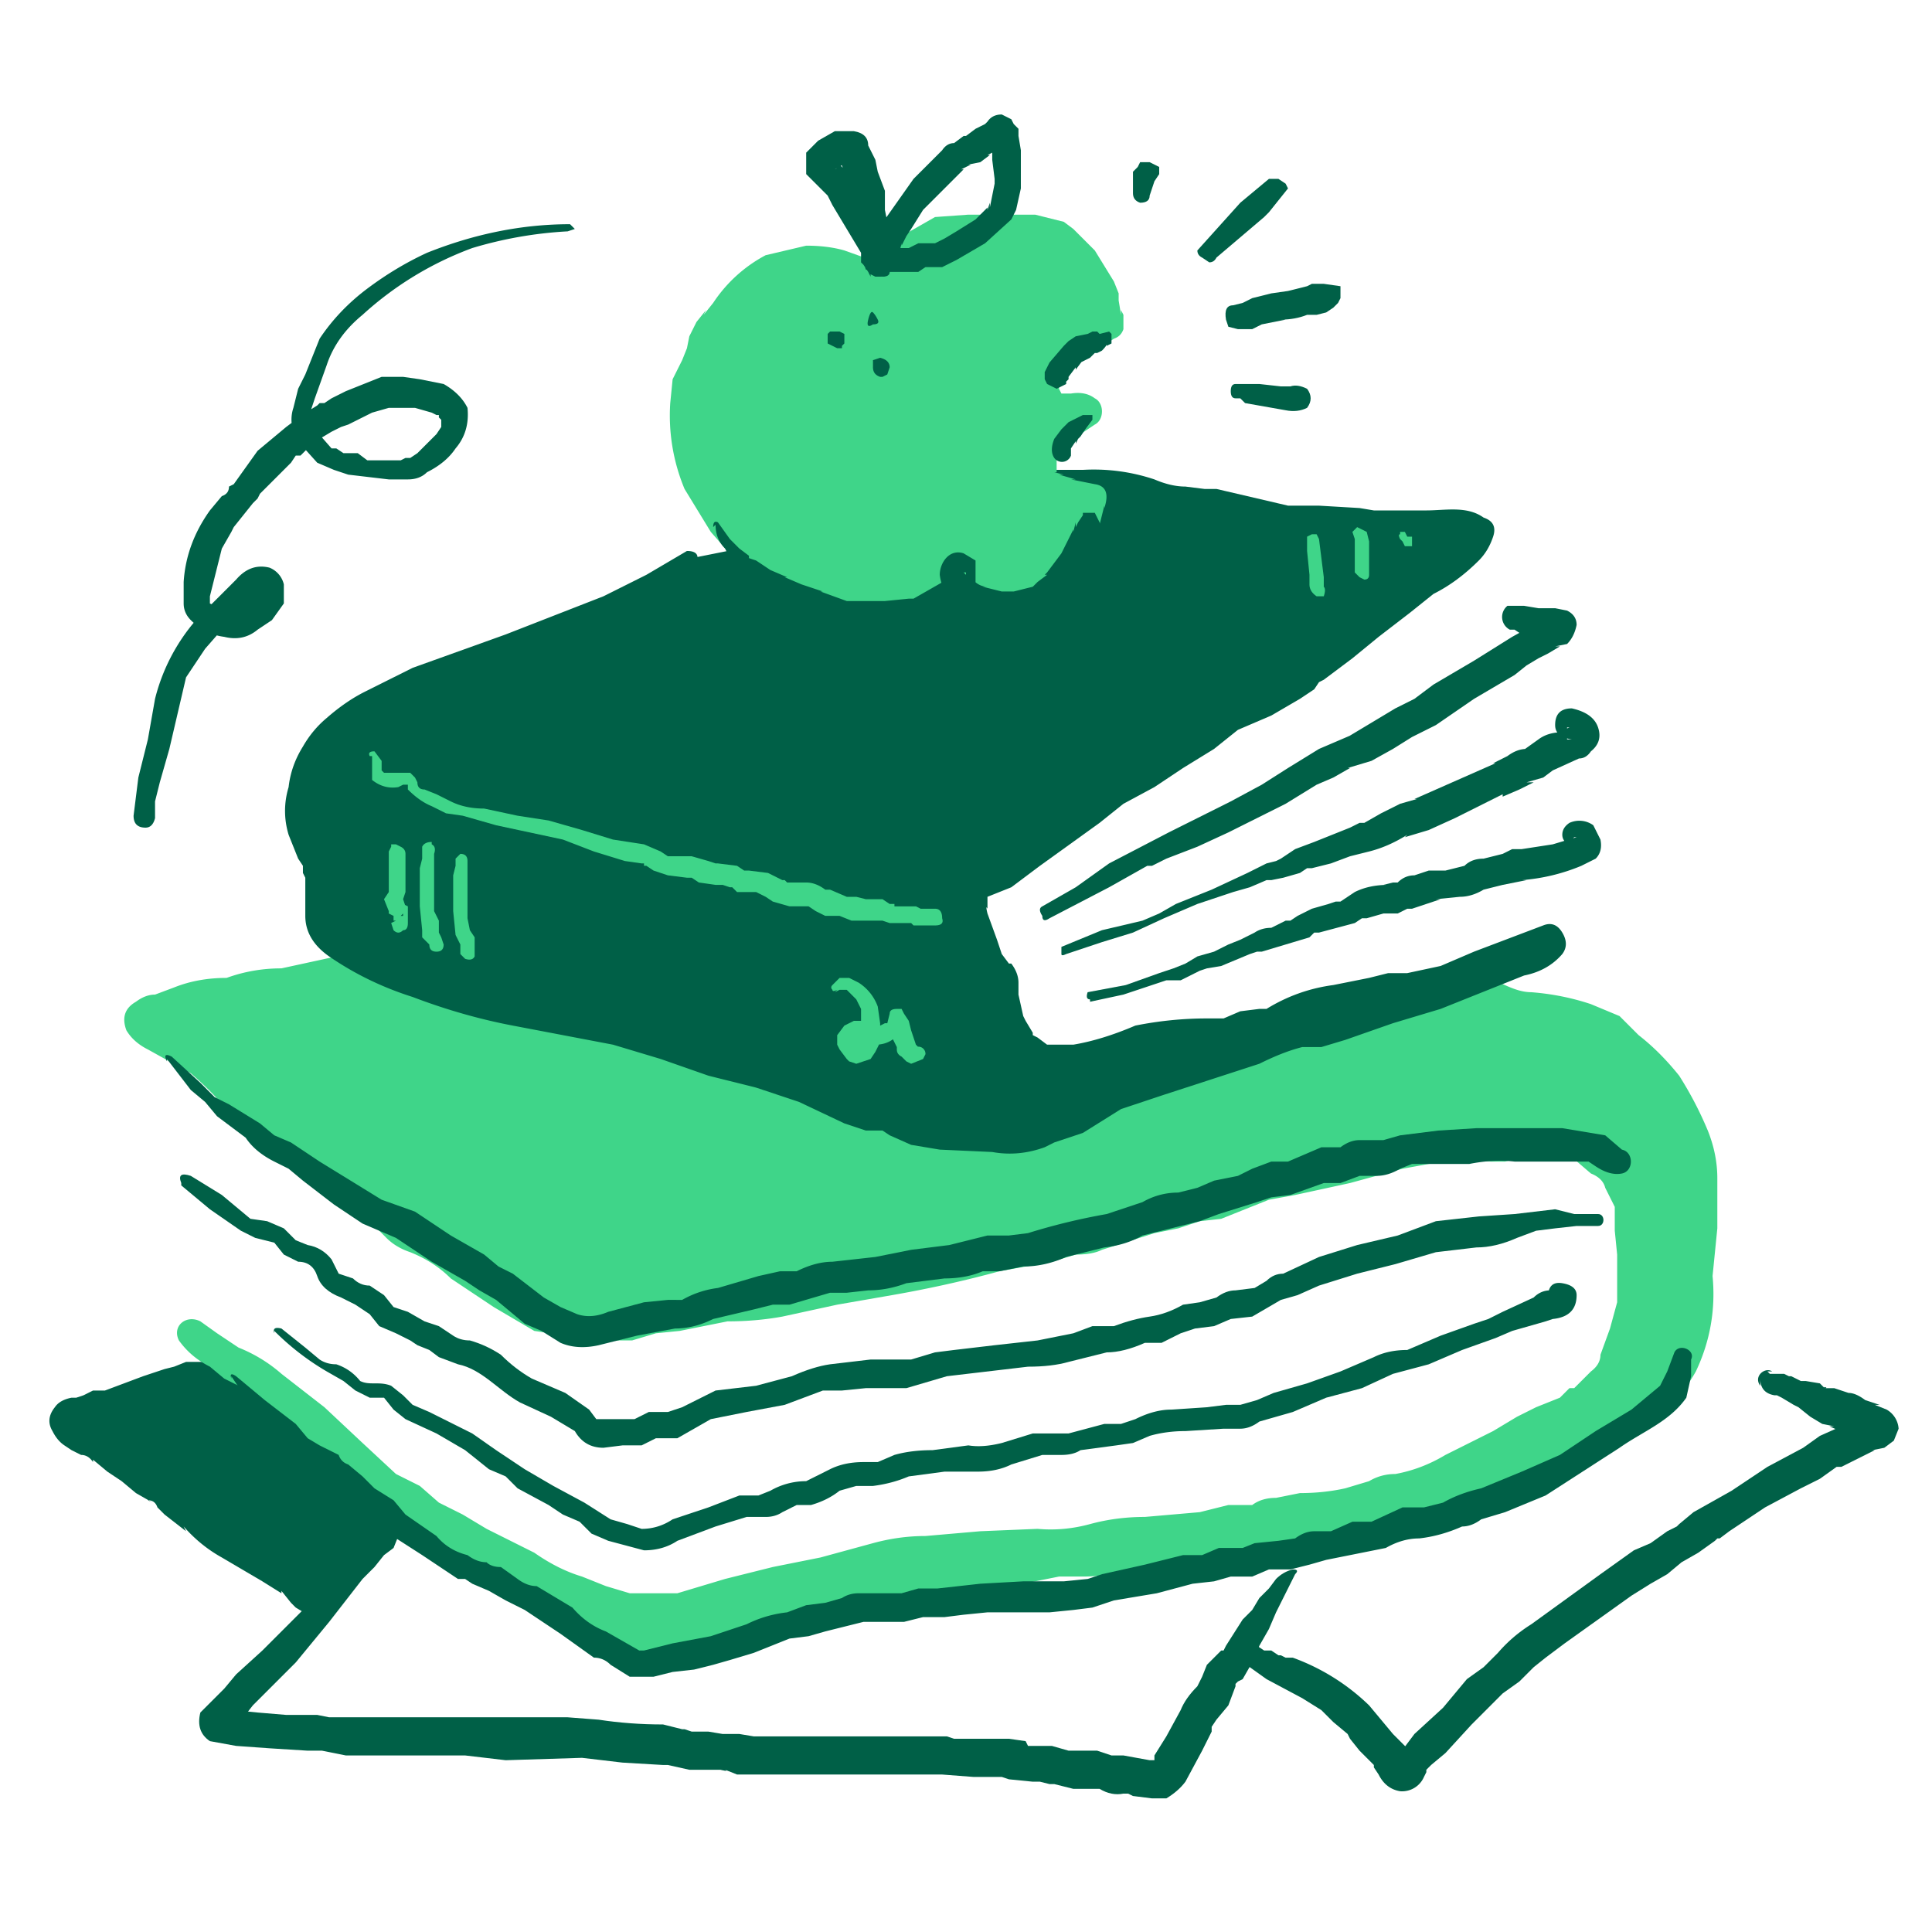 <svg xmlns="http://www.w3.org/2000/svg" width="81" height="80" fill="none">
  <path fill="#006047" d="m9 57.4-1 .2-.9.3-1 .4-1.2.4-.8.2-.7.3c-.1 0-.7.1-.7.3-.1.2.4.6.5.7l.9.4.7.5 1.1.8.8.5.4.4.8.6.9.7q1.2 1 2.5 1.6l1.2.8.5.6q.4.2.6-.4l.9-1 1.1-1c.3-.3.9-.8.7-1.3q-.2-.6-.8-1.1l-.8-.8-.7-.4-.7-.7-.3-.2-.3-.4-.3-.2-.4-.4-.7-.4-.6-.5-.7-.5"/>
  <path fill="#006047" d="M9 57.1H7.7h.1l-.5.2-.4.1-.9.3-.8.3-.8.3h-.5l-.4.2-.3.1H3q-.5.1-.7.4-.4.5-.1 1 .2.4.5.6l.3.2.6.3-.2-.1q.3 0 .5.3v-.1l.6.5.6.4.6.5.7.4-.2-.1q.3 0 .4.3l.3.3.9.7-.1-.2q.7.8 1.6 1.3l1.7 1 .8.5v-.1l.4.5.2.2.5.3h.5q.3 0 .5-.4l.3-.5v.1q0-.2.4-.5l.4-.5 1-.9-.1.1.6-.5.4-.7v-.3.2-.5l-.2-.4q0-.3-.4-.6l.1.1-.5-.5-.4-.5-.6-.5-.6-.4v.1l-.3-.5-.4-.3-.3-.1h.1l-.3-.3-.2-.2h-.1l-.2-.3-.5-.4-.5-.2-.3-.2c-.4-.3-.6-.9-1.3-1l-.4.3-.2.4a.6.6 0 0 0 .7.6h-.2l.3.3.4.4.5.3.5.3.3.3.3.2.2.1h-.2.2-.1l.3.3.2.2h.2-.1l.6.6.5.4.5.3-.1-.1.6.7.6.6.2.3v-.1.2-.2.3-.2.2-.2.2-.2l-.2.3.1-.1-.5.5.1-.1-1 1q-.3 0-.5.4l-.4.4-.3.4-.2.3v-.2.1h.5l-.3-.3-.3-.3q-.3-.4-.9-.7l-.8-.4-1.8-1.2h.1l-.7-.5-.8-.6H8l-.5-.3-.6-.6-.5-.3-.6-.4.2.1-.6-.4-.5-.3H5q-.3 0-.6-.4l-.7-.3H4h-.3.2l-.4-.2-.2-.2.1.1v-.1.2-.1.4l-.1.1H3h.1H3h.4l.6-.3.5-.1.5-.2 1.2-.4H6l.8-.3.6-.3.6-.2h-.1l.3-.1H8l.3-.1h.1l.2-.1.1-.1H9l.3-.1v-.2q0-.3-.2-.3"/>
  <path fill="#3fd589" d="M71 47.6q-.5-1.4-1.4-2.5-.5-.7-1.2-1.2-.5-.6-1.2-1-1.5-.6-2.9-.7c-.9 0-1.7-.6-2.7-.8h-.9l-1.7.5q-.9.3-1.4.8t-1.6.6q-1.4.5-3.2.8l-1.8.3q-.8.1-1.4.4h-.8q-.6 0-1 .3l-2 .1-3.6.5a3 3 0 0 1-1.6 0H40q-.5-.3-.8-.9a9 9 0 0 0-2-1.8q-1-.9-2.2-1.4-2.3-1-4.8-1.4l-2.6-.4c-.5 0-1-.5-1.4-.1l-6.2-.3-6.5 1.5-3.2.5-2.2.4-1 .4q-.5 0-1 .3c-1 .6 1.7 1.6 2 1.8 1.5 1 2.2 2.6 3.5 3.6l3 1.9 1.7 1.2.7.7q.5.4 1 .5l1.5 1.1q.8.6 1.7 1a5 5 0 0 0 3 1.2q1 .2 2 .1.7-.3 1.7-.4 1 0 1.8-.3l2.6-.2 4.5-1q2.1-.2 4.3-.8l1.8-.4 1.8-.4q.6 0 1.3-.3l.4-.1 1.5-.5q.6 0 1.3-.3.6-.3 1.3-.3c1-.1 1.8-.8 2.8-1l3-.5 3-.9 1.4-.2a4 4 0 0 1 2 .2l.5-.1.4-.1h2.2q.8.1 1.4.7.4.3.6.7l.2.4.2.3.2 1.3v3l-.3 1.3-.1.7-.2.5-.4.7-.6.6-.3.3-.3.3q-.2 0-.5.3l-.5.2-.8.4h-.3l-1.6 1q-1.6 1-3.4 1.5l-1.7.5c-.7.3-1 .4-1.8.4q-1 0-2.1.3l-1.3.4h-1l-1 .2-2.2.2-3 .4-3.5.3-3.2.2a14 14 0 0 0-3.4.7l-1.7.3-.8.2-.9.3q-1.5.5-3.2.8h-1.6q-.8 0-1.7-.4a15 15 0 0 1-3.3-1.5l-3.4-2-1.1-.7-.8-.5-2-1.7-3-2.6-1.5-.9-1-.6-.8-.6c.1.4.9.8 1.2 1l1.3.9 1 1.2q1.2.6 2 1.4 2.5 2.9 5.8 4.5.7.2 1.3.6l1 .5q1 .5 1.8 1.2l1.4.9q1.2.7 2.5.8l1.1-.1.8-.4 1.2-.2 1-.4 1.5-.2q.6-.1 1-.4h.8l1.3-.5 1.7-.2q.8-.4 1.5-.4h1l1-.2h1l2.7-.4q.8 0 1.5-.2l1.4-.2q1.2 0 2.4-.4 1.4-.2 2.8 0 .9-.2 1.6-.6l1.4-.1 3-1q1.3-.5 2.8-.8t2.7-1a12 12 0 0 0 5.2-3q1-1 1.2-2.2.3-1.4.2-2.7l.2-2.6q.1-1.6-.4-3.1"/>
  <path fill="#3fd589" d="M71.6 47.4q-.5-1.2-1.2-2.3-.8-1-1.7-1.7l-.8-.8-1.2-.5q-1.2-.4-2.5-.5c-.8 0-1.5-.6-2.2-.7l-1.3-.2q-.7.1-1.3.4l-1 .4q-.5.1-1 .6l-1.1.4-1.2.5-3.9.7q-.7 0-1.3.4h-1l-1.2.3q-.6.3-1.1.2h-1.4l-2.8.4-1.1.2-1-.1-.3-.1-.3-.3-.9-1.1-2-1.6q-1.1-.9-2.6-1.3a26 26 0 0 0-5.9-1.4l-1.2-.3q-.8-.2-1.4.1h.4l-3.4-.2H20l-1.2.2-4.7 1-2.3.5q-1.2 0-2.3.4-1.2 0-2.2.4l-.8.3q-.4 0-.8.3-.7.4-.4 1.2.3.5.9.8L8 45q1.4 1.2 2.4 2.7 1.7 1.4 3.5 2.4l1.7 1.2.6.6q.4.4 1 .6 1 .4 1.7 1.1l.9.6.9.6 1.7 1 2 .3 1 .1h1.1l1-.3 1-.1 2-.4q1.2 0 2.3-.2l2.3-.5 2.3-.4q2.3-.4 4.5-1l2.2-.4 1-.3q.7 0 1.1-.2l2.2-.7 1-.2.9-.3.9-.1 1-.4 1-.4 1.1-.2 2.3-.5 2.2-.6 2.2-.4 1.5.1h.6l.4-.1H66l.7.6q.5.2.6.6l.4.8v1l.1 1v2l-.3 1.1-.4 1.1q0 .4-.4.7l-.7.7q.1 0 0 0h-.2l-.4.4-1 .4-.8.4-1 .6-2 1q-1 .6-2.1.8-.6 0-1.1.3l-1 .3q-.9.2-1.9.2l-1 .2q-.6 0-1 .3h-1l-1.2.3-2.3.2q-1.2 0-2.3.3t-2.2.2l-2.4.1-2.3.2q-1.1 0-2.2.3l-2.2.6-2 .4-2 .5-2 .6h-2l-1-.3-1-.4q-1-.3-2-1l-2-1-1-.6-1-.5-.8-.7-1-.5-1.4-1.3-1.6-1.5-1.8-1.4q-.8-.7-1.8-1.1l-.9-.6-.7-.5c-.6-.3-1.2.2-.9.8q.5.7 1.3 1.1l.6.5.8.4.5.7q.3.4.7.6l1.5 1.1 2.9 2.7q1.5 1.2 3.3 2l1.7 1q.9.3 1.7.9l1.6 1q.9.7 1.8 1 1 .5 2 .3.5 0 .9-.2l.9-.4h1l1-.5c.6-.2 1.2 0 1.9-.3l.8-.3 1-.2.9-.3 1-.1 2-.5h1l1-.2h1.1l1-.2 1-.2h1q1 0 2-.3t2-.3l1.9-.3h2l2-.5.8-.1 1-.3 2-.7 2-.6 2-.6 1.9-.7q1.8-.6 3.5-1.6t2.6-2.6q.9-1.9.7-4l.2-2v-2.1q0-1-.4-2-.2-.5-.8-.4-.5.1-.4.7.7 2 .3 4l-.1 2-.2 2q0 .7-.5 1.5t-1.2 1.2q-1.4 1.1-3 1.8l-1.8.6-1.9.7q-1 .4-2 .5l-1.9.7-2 .6-1.7.3-1 .4h-2.7l-2 .4-2 .2q-.8.3-1.7.3-1 0-2 .3l-1 .1h-1l-.9.2H39l-2 .5q-.9 0-1.9.4l-.8.2q-.6 0-1 .3l-1.8.3q-.5 0-.9.4l-.8.1-1 .3-.9.3q-2 0-3.4-1.2L23 66q-.8-.6-1.8-.9l-1.6-.8-1.6-1q-1.5-1-3-2.3l-1.2-1.3-1.6-1.1-.6-.5-.5-.7-1.4-1q-.8-.3-1.1-.8l-.8.8.6.5.9.5 1.7 1 1.6 1.4 1.5 1.3 1.3 1.3.8.6.8.4.8.6 1 .5 1.8 1q1.8 1.1 3.7 1.9l1 .3.8.3h2c1.4 0 2.7-.7 4-1q.4 0 .7-.2l.9-.1 2-.5a21 21 0 0 1 6.1-.7l2.2-.2 2.1-.2 2-.3 2.2-.2 1-.2h1l1.8-.5 1.8-.2q1-.1 1.9-.5l1.9-.5q2-.7 3.8-1.8l.8-.5 1-.4.8-.4.3-.3.3-.1.6-.6.7-.8.4-.7.3-1L69 54v-1.9l-.1-1-.2-1q0-.4-.4-.7l-.5-.8q-.7-.8-1.5-1.1l-.9-.2h-1.1l-1.8.3h.3l-1.8-.2-1.8.2-1.9.5-1.8.5-2 .4-1.7.5q-.8.4-1.5.4l-1.6.5-1.8.5-.9.2-.8.3q-.8 0-1.7.3l-2 .4-3.7.9-1.9.2-2 .5-1.8.4h-1.8l-1.8.4-1.7.3q-.7.2-1.5.2l-.9-.1-.9-.1-1.3-.4-1.5-1-3-2-.6-.2-.5-.6-1.4-1-1.5-1-1.5-1q-1.2-.9-2.2-2.2a6 6 0 0 0-1.9-1.7l-.8-.4-.6-.4h-.1l-.2-.2v.2h-.1.2l.7-.1 1.8-.5 1.9-.4 3.8-.6 4-1 1.5-.2H22l3.7.2h.5l.5-.2.4.2 1 .2 1.9.3a35 35 0 0 1 5.4 1.6l1.4 1 1.4 1 1 1.4.7.4h.7l.7.2h.8l4-.6 1.8-.1.7-.3h.9q.8-.1 1.5-.4l2-.3 1.7-.3 1.9-.6L58 43l.6-.4.8-.3q.7-.4 1.5-.4t1.7.4q.7.4 1.6.4l1.8.3 1.4.7 1.1 1.2q1.3 1.1 1.8 2.7.2.5.8.4.5-.1.4-.7"/>
  <path fill="#006047" d="m29 23.4-2 1.3q-1.2.7-2.5 1.2l-3.3 1.4-3.5 1.3-1.8.8-2 1.5q-.6.4-.8 1.3-.4.8-.4 2l.6 1.6q.3.6.3 1.3v1.4q.3 1 1.3 1.4 1.6.9 3.4 1.4 1.5.6 3.1 1l3.6.6q1.8.2 3.6 1l2.8.9q1.2 0 2.2.6l2 1q.5 0 .8.3h.9l1.2.6q1.6.4 3.3.3H43l.8-.4.6-.2q1.2-.5 2.2-1.2l2-.6q2.4-.7 4.8-1.7.8-.4 1.7-.4l2-.6 2-.7 2-.6 1.9-.8c.5-.2 1.5-.5 1.8-.9q-2.7 1.2-5.4 2h-1.1l-1 .3-2.6.5q-.8.2-1.3.6l-1 .2-1.2.4H50l-2.4.2q-1.2.6-2.5.9-1.2.1-2.3-.6-.9-1-1-2.3v-.6q0-.2-.3-.4l-.4-.8c-.2-.6-.7-1.8-.5-2.4q.4-.7 1-.8 1-.5 1.8-1.2l2.3-1.7 1-.8 1.8-1 1.5-.9 1.1-.8q1.4-.9 2.7-1.4l1.5-1.2 1.5-1 2.4-2q.8-.7 1.5-1c.2-.3 1-1 1.1-1.4q-1-.3-2-.1h-2l-1.6-.3h-1.8c-1.3 0-2.5-.6-3.8-.6l-.7-.1-1-.1-1.4-.4q-1.5-.4-3-.3-1 0-2 .3h-2q-1.7 0-3.5.3l-1 .3-.8.6q-.9.4-1.8.5h.6"/>
  <path fill="#006047" d="m28.8 23.1-1.7 1-1.8.9-4.1 1.6-3.9 1.4-2 1q-.8.4-1.6 1.1-.6.5-1 1.2-.5.8-.6 1.7-.3 1 0 2l.4 1 .2.3v.3c.1.2 0-.1 0 0l.1.2v1.6q0 1 1 1.7 1.6 1.1 3.5 1.7 2.1.8 4.2 1.2l2.1.4 2.1.4 2 .6 2 .7 2 .5 1.8.6 1.9.9.9.3h.7l.3.2.9.4 1.2.2 2.2.1q1.1.2 2.2-.2l.2-.1.2-.1 1.2-.4 1.6-1 1.8-.6 4-1.3q1-.5 1.8-.7h.8l1-.3 2-.7 2-.6 2-.8 1.5-.6q1-.2 1.6-.9.3-.4 0-.9t-.8-.3l-2.9 1.1-1.4.6-1.4.3h-.8l-.8.2-1.5.3q-1.5.2-2.8 1h-.3q.1 0 0 0l-.8.1-.7.3h-.7q-1.5 0-3 .3-1.4.6-2.6.8h-1.1l-.4-.3q-.2 0 0 0l-.2-.1v-.1l-.3-.5-.1-.2-.2-.9c0 .2 0-.2 0 0v-.5q0-.4-.3-.8h-.1L42 40l-.2-.6-.4-1.1s-.1-.4 0-.2v-.4q-.1 0 0 0 0-.1 0 0-.2 0 0 0v-.1l1-.4 1.2-.9 2.5-1.8 1-.8 1.3-.7 1.2-.8 1.3-.8 1-.8 1.4-.6 1.2-.7.6-.4.2-.3.2-.1 1.2-.9 1.1-.9 1.3-1 1-.8q1-.5 1.9-1.4.4-.4.6-1t-.4-.8c-.7-.5-1.6-.3-2.4-.3h-2.2l-.6-.1-1.7-.1H54l-3-.7h-.5l-.8-.1q-.6 0-1.3-.3a8 8 0 0 0-3-.4h-1.6l-1.4.2h-3.2l-1.8.3-1.7.4-.6.5-.2.1-.3.2-.7.2h-.4v1.5h.6q.7 0 .7-.7t-.7-.8h-.6q-.7.1-.7.8t.7.7 1.3-.2q.7-.2 1.2-.6l.4-.3.6-.2 1.5-.3h3l1.5-.1 1.4-.2q1.5 0 2.9.2l1.3.4.8.1h.6l1.4.2q.8 0 1.4.3l1.5.3h2.4l.7.2h4l.1.1-.3-.9q0 .2 0 0s-.2.3 0 .1l-.4.4-.7.6-1.2.8-1.2 1-1.2 1-1.2.9-1.1.8-.3.2-.1.1-.6.4q-1.5.5-2.7 1.5l-1 .7-1.3.8-1.3.8-1.3.8-1.1.9q-.8.4-1.3 1l-1.2.8-.7.4q.1 0 0 0l-.5.2q-1.2.8-.8 2.3 0 .6.4 1.1l.5 1.3.4.4q0 .1 0 0 0-.2 0 0l-.1.4q0 .7.3 1.3.1.7.7 1.2.4.5 1.2.8 1.5.4 2.8 0l1.4-.5 1.3-.4c1.1 0 2.2.2 3.2-.2l.7-.2h.2l.4-.1q.4 0 .7-.3l.3-.2h.2q1.5-.5 3.1-.7l.7-.2h.7q.7 0 1.6-.4l3-1.1 1.4-.6-.7-1.2-.1.1-.4.2h-.2l-.4.2-1.8.7-1.8.7-2 .7-1.8.6q-.8.2-1.7.2l-1.8.7-2 .7q-1.9.5-3.9 1.3l-1.6 1-.7.2q-.5 0-1 .3l-.2.2h-3.4l-.9-.2-.7-.4q-.5-.3-1.1-.3h-.4l-.3-.2-2-.8q-.9-.5-1.8-.7t-1.9-.5l-2-.7-1.9-.6-2-.4q-1 0-2.1-.4l-2-.4-2-.6a19 19 0 0 1-3.8-1.7q-.2-.2 0 0l-.2-.2q0-.2 0 0l-.1-.2-.1-.3v-1.8l-.6-1.6-.3-.7v-.7l.3-.8.1-.4V32h.1v-.2h.1l.2-.2.7-.6 1.4-1 1.8-.9 2-.6 2-.9 1.8-.8q2-.6 3.7-2l1.5-1q.4-.7-.3-.7"/>
  <path fill="#3fd589" d="M37.8 25.3c-2.3-.1-5-.8-6.5-2.6q-1.3-1.3-2-3a6 6 0 0 1-.2-3.5l.5-1.4.2-.7.6-.8q1-1.6 2.9-2.2 1.5-.3 2.8.3.8.4 1.5 1.1c.2.4.3 1.4-.4 1.3-.4-1 .4-2.7 1.2-3.4 1-.9 2.3-.7 3.5-.7h1.6q1 .3 1.4 1 .7.7 1 1.5.1.7.4 1.3c-1 .7-2.5.5-2.8 1.9q-.1.9.4 1.6c.4.5 1 0 1.5.3l-1.3.8c-.3.3-.5.2-.6.7v.7q-.1.8.6 1 .7.3 1.5.4l-.3 1-.5 1q-.4.9-1.2 1.6-.8.6-2 .4l-.8-.4-1-.4-.8 1.1q-.6.4-1.4.3"/>
  <path fill="#3fd589" d="M37.8 25h-.6l-.7-.2-1-.3h-.1l-.2-.1-.6-.2-1.4-.8h.1q-.3 0-.5-.3l.1.1-1.9-2 .2.2q-.8-.9-1.1-1.8v.2l-.3-1.5v.2-1.8.2q0-.5.2-.8l-.1.2.4-1 .1-.5.1-.4v.2l.2-.4-.1.2.5-.7.3-.4-.1.1 1-1-.2.2 1-.7-.1.1.9-.2h-.2 1-.3l1.2.3h-.2l1.3.6-.1-.1.4.4-.1-.2v.2-.1.3-.2.3l.1-.2v.2-.2.2-.2h.2-.1.2-.1.2-.2.2l.4.1v.2-.5.2q0-.6.3-1v.2q0-.6.6-1l-.2.1.6-.6-.2.2.6-.3h-.2l.8-.2h-.2 3.5-.2l.5.1h-.2l.4.2-.1-.1.4.4.4.4q.4.5.6 1.1v-.2l.1.7q0 .5.3.8V13h.2l-.3.1h.2-.4.2q-1.1.3-2 1-.6.5-.7 1.3 0 1 .3 1.7.3.5.9.7h1-.2.3-.1v-1.1l-.6.4-.8.5h.2q-.5.1-.8.5l-.2.7v.6l.1.9q.2.5.7.8l.7.2.8.1H45l.5.1-.4-1-.2.7-.2.5.1-.2q-.4 1-1.1 2l-.6.6.2-.1-.4.2h.2l-.6.1h.1-.7.2-.3.1l-.6-.4-.6-.2-.4-.2.1.1h-.1a1 1 0 0 0-1 .2q0 .3-.3.5l.1-.1-.6.6.2-.1-.3.2.1-.1h-.3.2-.7q-.3 0-.5.3l-.2.4q0 .7.7.7h.7l.9-.3q.8-.5 1.2-1.4l-.9.2.6.3h.5-.2l.6.4q.4.2.9.2.9.1 1.6-.2t1.2-1.2l.8-1.2.5-1 .2-.8v.1q.3-.9-.4-1l-1-.2h.2l-.7-.2h.2l-.4-.1h.2-.1v.1-.1.2-.2.1-1.1.2-.3.2-.1.1h-.1.2l.3-.4v.1l1.2-.8c.4-.2.4-.9 0-1.1q-.4-.3-1-.2h-.5.2-.2.2-.2.2-.2.1l-.1-.2v.1-.4.2-.6.1-.4.2l.1-.3v.1l.2-.2h-.2l.5-.2h-.2q1-.2 1.7-.6l-.1.1.3-.2q.3-.1.4-.4v-.6L47 13v.2l-.1-.6v-.3l-.2-.5-.8-1.3-.5-.5-.4-.4-.4-.3-1.2-.3h-2.8l-1.4.1-1.4.8-.7 1-.6 1.4a3 3 0 0 0 0 1.7l.1.2q.2.3.5.3h.3q.5.1.8-.2.5-.5.4-1.2v-.6L38 12q-.5-.6-1.2-1l-1.4-.5q-.7-.2-1.6-.2l-1.7.4a6 6 0 0 0-2.2 2l-.4.5.1-.2-.4.5-.3.6-.1.5-.2.5.1-.2-.5 1-.1 1a8 8 0 0 0 .6 3.6l1.1 1.8.7.8.8.8 1.2.8h-.1l2.3.8h.5-.2l1.3.2h1.4q.2 0 .3-.3z"/>
  <path fill="#006047" d="M37.1 11q0-.6-.2-1l-.7-1.4-.5-1q0-.3-.3-.5l-.3-.3v-.2.5-.3.2l-.1.2.2-.2-.2.1.5-.3h-.1.2-.3l-.1-.1v.1-.1l.2.5.2.8.1.6v-.2.5l.2.7.2 1v.4l.1.1.2.3.1.2v-.1l.2.1h.2q.3 0 .4-.2v-.7.1-1l-.2-1V9 8l-.3-.8-.1-.5-.3-.6q0-.5-.6-.6H35l-.7.4-.5.5v.9l.3.3.3.3.3.3.2.4.3.5.6 1 .3.5.1.4v-.1.1l.1.3.3.1h.3z"/>
  <path fill="#006047" d="m37.4 11.4.2-.3v-.2.1l.2-.8v.1l.2-.4.2-.3.5-.8-.1.1.7-.7.7-.7.4-.4h-.1l.4-.2h-.1l.5-.1.4-.3h-.1l.4-.2q.3 0 .4-.3h-.6v-.2.1l-.1-.1.1.4V6v.7l.1.8v-.2.6-.2l-.2 1v-.2l-.1.3v-.1l-.5.5-.8.5-.5.3-.4.2h.1-.3.2-.7l-.4.2h.1-.8l-.4.1-.2.4q0 .3.2.4zh1.1l.3-.2h-.1.8l.6-.3 1.2-.7 1.1-1 .2-.4.2-.9V6.6v.2-.5l-.1-.6v-.3l-.2-.2-.1-.2-.4-.2q-.4 0-.6.3l-.2.2.1-.1-.4.2-.4.3h.1-.2.2-.2L40 6q-.3 0-.5.3l-.6.6-.6.6-1.2 1.7V9l-.4 1.7v.3-.1.4-.1.2l.3.2q.3 0 .3-.2M30 22q0 .6.4 1l.2.4a2 2 0 0 0 .8 1q.2 0 0 0l.4.3 1.6.9h-.1l.5.2 1.2.5h.8-.2l.5.2h1.7q.8 0 1.3-.3l.8-.5 1-.8v-1.4l-.5-.3c-.6-.2-1 .4-1 .9q.1.8.7 1.1l1.1.6.2.1.6.2h.8l.9-.2.5-.4.3-.2h-.2q.4 0 .7-.4l.3-.5.1-.3.4-.6.3-.8.1-.6-.3-.6h-.5v.1l-.2.3-.1.2v-.2l-.1.4v-.1l-.5 1-.3.4-.3.4.1-.1-.2.2h.1l-.4.3-.3.3.1-.1h-.2.2l-.4.1-.4.1h.1-.7.2-.2.1-.1.1l-.4-.1-.4-.1h.2q-.4 0-.7-.4v.1l-.3-.3h.1v.2-.1.1h-.2v.1h-.4v-.1l-.2-.1V24v.3-.2.2-.1l-.2.2.2-.1-.7.4-.7.4h.2-.4l-1 .1h-.8.2-1.2.2l-1.1-.4h.1l-.9-.3-.7-.3h.1l-.7-.3-.6-.4-.3-.1v-.1L31 23l-.1-.1-.3-.3-.5-.7q-.2-.1-.2.2M46.1 14h.3zl-.1-.1h-.2l-.2.1-.5.1-.3.2-.2.2-.6.7-.2.4v.3l.1.2.4.2.4-.2V16l.1-.1v.1-.2l.3-.4v.1l.3-.4-.1.1.4-.2.2-.2h.2-.1l.2-.1q.3-.3.2-.4v.2l-.2.1.4-.2V14l-.1-.1zm-.7 3.4-.2.1-.4.2-.3.3-.3.4q-.2.5 0 .8a.4.4 0 0 0 .7-.1v-.3.1-.2.1l.2-.3v.1l.1-.2.1-.1.2-.3.3-.4v-.2zm-10.3-2.8h.2v-.1l.1-.1V14l-.2-.1h-.4l-.1.1v.4zm1.5-1q.3 0 .2-.2t-.2-.3-.2.3.2.2m.4 2.2.2-.1.1-.3q0-.3-.4-.4l-.3.1v.3q0 .3.3.4M7 44.4l1 1.3.6.5.5.6 1.2.9q.4.6 1.2 1l.6.3.6.5 1.3 1 1.2.8 1.4.6 1.5 1 1.4.8.6.4.7.4 1.2 1 .7.3.8.5q.7.3 1.6.1l1.6-.4 1.6-.3q.8 0 1.6-.4l1.7-.4.8-.2h.7l1.7-.5h.7l.9-.1q.8 0 1.6-.3l1.6-.2q.9 0 1.6-.3h.7l1-.2q.9 0 1.8-.4l1.6-.4q.9-.1 1.6-.5l1.6-.4.8-.2.8-.3 1.6-.5.6-.2.8-.1 1.4-.5h.7l.8-.3h.7q.5 0 1-.3l.5-.2h2.4q1-.2 1.9-.1h3.1l.3.2q.6.4 1.1.3c.5-.1.5-.9 0-1l-.7-.6-1.8-.3h-3.6l-1.6.1-1.6.2-.7.2h-1q-.4 0-.8.3h-.8l-1.4.6h-.7l-.8.3-.6.3-1 .2-.7.3-.8.2q-.8 0-1.5.4l-1.5.5q-1.7.3-3.3.8l-.8.1h-.9l-1.6.4-1.6.2-1.5.3-1.8.2q-.7 0-1.5.4h-.7l-.9.2-1.7.5q-.8.1-1.5.5H28l-1 .1-1.5.4q-.7.3-1.3.1l-.7-.3-.7-.4-1.3-1-.6-.3-.6-.5-1.4-.8-1.5-1-1.4-.5-1.3-.8-1.3-.8-.6-.4-.6-.4-.7-.3-.6-.5-1.3-.8L9 46l-.6-.6-1.2-1.1q-.4-.2-.2.2m37-6 2.5-1.3 1.6-.9h.2l.6-.3 1.3-.5 1.3-.6 1.2-.6 1.2-.6 1.3-.8.7-.3.7-.4h-.1l1-.3.9-.5.8-.5 1-.5 1.6-1.1 1.7-1 .5-.4.5-.3.4-.2.5-.3h-.2l.5-.1q.3-.3.4-.8 0-.4-.4-.6l-.5-.1h.2-1.1.2l-.6-.1h-.7a.6.6 0 0 0 .1 1h.2l.3.2.6.1h.7-.1.1-.2v-.2q0-.2 0 0l-.1-.3V26h.1v-.1q.2 0 0 0h.2-.4l-.4.3-.9.5-.8.5-.8.5-1.7 1-.8.6-.8.4-1 .6-1 .6.2-.1-.7.3-.7.3-1.3.8-1.1.7-1.3.7-2.6 1.3-2.5 1.3-1.4 1-1.4.8q-.2.1 0 .4 0 .3.3.1m.7 1.5 1.5-.5 1.3-.4 1.3-.6 1.4-.6 1.5-.5.7-.2.7-.3h.2l.5-.1.7-.2.3-.2h.2l.8-.2.8-.3.8-.2q.8-.2 1.6-.7l-.1.1 1-.3 1.1-.5 2-1v.1l.7-.3.6-.3H64l.7-.2.4-.3 1.1-.5q.3 0 .5-.3.5-.4.3-1t-1.1-.8q-.7 0-.7.7 0 .5.7.6h-.2v-.4.1-.2.1-.1h.1l-.5.2h.2q-.6 0-1 .3l-.7.5.2-.1q-.4 0-.8.3l-.6.3h.1l-3.4 1.5h.1l-.7.2-.8.4-.7.4H57l-.4.2-1.5.6-.8.3-.6.4-.2.1-.4.1-.8.4-1.5.7-1.5.6-.7.4-.7.3-1.7.4-1.7.7v.3q0 .1.2 0m1 2 1.4-.3.6-.2.6-.2.6-.2h.6l.6-.3.2-.1.3-.1.6-.1 1.2-.5.3-.1h.2l2-.6.2-.2h.2l1.5-.4.3-.2q.2 0 0 0h.2l.7-.2h-.2.8l.4-.2h.2l1.2-.4h-.2l1-.1q.5 0 1-.3l.8-.2 1-.2h-.2q1.3-.1 2.5-.6l.6-.3q.3-.3.2-.8l-.3-.6a1 1 0 0 0-1-.1q-.3.2-.3.5t.4.5h.1-.1v-.1.1-.2.2-.2.1-.2l.1-.1h.1l-1 .3-1.3.2h.2-.6l-.4.2-.8.2q-.5 0-.8.3l-.8.2h.1-.8l-.6.2q-.4 0-.7.3h-.2q-.2 0 0 0l-.4.1h.2q-.8 0-1.4.3l-.6.4H56l-.3.1-.7.2-.6.3-.3.2h-.2l-.6.3q-.4 0-.7.2l-.6.3-.5.2-.6.3-.7.2-.5.3-.5.2-.6.2-1.4.5-1.6.3q-.1.3.1.3m-36 15.8q.9 1.4 2.1 2.5l1 1 .7.3.4.6.6.4.7.6.6.5.5.7 1.4.9 1.5 1h.3l.3.2.7.3.7.4.8.4 1.5 1 1.4 1q.4 0 .7.3l.8.5h1l.8-.2.9-.1.8-.2.7-.2 1-.3 1.5-.6.8-.1.7-.2 1.6-.4h1.7l.8-.2h.9l.8-.1 1-.1H44l1-.1.8-.1.9-.3 1.8-.3 1.5-.4.9-.1.7-.2h.9l.7-.3h.9l.8-.2.7-.2 1-.2 1.5-.3q.7-.4 1.4-.4.9-.1 1.8-.5.4 0 .8-.3l1-.3 1.7-.7 3.1-2c1-.7 2.1-1.1 2.8-2.1l.2-.9V57c.2-.4-.5-.7-.7-.3l-.3.8-.3.6-1.2 1-1.5.9-1.5 1-1.6.7-1.7.7q-.9.2-1.6.6l-.8.2h-.9l-1.3.6h-.8l-.9.4h-.7q-.4 0-.8.3l-.7.1-1 .1-.5.2h-1l-.7.3h-.8l-1.6.4-1.8.4-.6.2-1 .1h-1.7l-1.8.1-1.8.2h-.8l-.7.2H36q-.4 0-.7.2l-.7.2-.8.1-.8.3q-.9.1-1.7.5l-1.5.5-1.6.3-1.2.3h-.2l-.7-.4-.7-.4q-.8-.3-1.4-1l-1.5-.9q-.4 0-.8-.3l-.7-.5q-.4 0-.6-.2-.4 0-.8-.3-.8-.2-1.3-.8l-1.3-.9-.5-.6-.8-.5-.5-.5-.6-.5q-.3-.1-.4-.4l-.8-.4-.5-.3-.5-.6-1.3-1-1.2-1q-.3-.2-.2.1"/>
  <path fill="#006047" d="m7.6 49.7 1.2 1 1.3.9.6.3.8.2.4.5.6.3q.6 0 .8.6t1 .9l.6.3.6.4.4.5.7.3.6.3.3.2.5.2.4.3.8.3c1 .2 1.7 1.1 2.6 1.6l1.3.6 1 .6q.4.7 1.2.7l.8-.1h.8l.6-.3h.9l1.4-.8 1.5-.3 1.6-.3 1.6-.6h.8l1-.1H38l1.7-.5 3.4-.4q1 0 1.7-.2l.8-.2.8-.2q.7 0 1.6-.4h.7l.8-.4.6-.2.8-.1.7-.3.9-.1 1.2-.7.7-.2.9-.4 1.6-.5 1.6-.4 1.7-.5 1.7-.2q.8 0 1.7-.4l.8-.3.8-.1.9-.1h.9c.3 0 .3-.5 0-.5h-1l-.8-.2-1.7.2-1.5.1-1.8.2-1.6.6-1.7.4-1.6.5-1.5.7q-.4 0-.7.3l-.5.3-.8.1q-.4 0-.8.3l-.7.2-.7.1q-.7.4-1.4.5t-1.5.4h-.9l-.8.3-1.5.3-1.8.2-1.7.2-.8.1-1 .3h-1.7l-1.7.2q-.7.1-1.6.5l-1.5.4-1.7.2-1.4.7-.6.2h-.8l-.6.3H25l-.3-.4-1-.7-1.4-.6q-.7-.4-1.3-1-.6-.4-1.3-.6-.4 0-.7-.2l-.6-.4-.6-.2-.7-.4-.6-.2-.4-.5-.6-.4q-.4 0-.7-.3l-.6-.2-.3-.6q-.4-.5-1-.6l-.5-.2-.5-.5-.7-.3-.7-.1-.6-.5-.6-.5-1.3-.8q-.6-.2-.4.3"/>
  <path fill="#006047" d="M11.5 55.8q1 1 2.2 1.7l.7.4.5.4.6.3h.6l.4.5.5.4 1.3.6 1.2.7 1 .8.7.3.5.5 1.3.7.6.4.7.3.5.5.7.3 1.5.4q.8 0 1.4-.4L30 64l1.3-.4h.8q.4 0 .7-.2l.6-.3h.6q.7-.2 1.2-.6l.7-.2h.7q.8-.1 1.5-.4l1.5-.2H41q.8 0 1.4-.3l1.3-.4h.8q.5 0 .8-.2l1.5-.2.7-.1.7-.3q.7-.2 1.5-.2l1.6-.1h.7q.4 0 .8-.3l1.4-.4 1.4-.6 1.5-.4 1.3-.6 1.5-.4 1.4-.6 1.4-.5.7-.3.7-.2.7-.2.3-.1q1-.1 1-1 0-.4-.6-.5t-.6.6c0 .2.3-.3.3-.3H65q-.4 0-.7.3L63 55l-.6.3-.6.2-1.4.5-1.4.6q-.8 0-1.4.3l-1.4.6-1.4.5-1.4.4-.7.3-.7.2h-.6l-.8.1-1.5.1q-.7 0-1.5.4l-.6.2h-.7l-1.5.4h-1.5l-1.3.4q-.8.2-1.4.1l-1.5.2q-.9 0-1.6.2l-.7.3h-.6q-.8 0-1.4.3l-1 .5a3 3 0 0 0-1.5.4l-.5.2H31l-1.3.5-1.5.5q-.6.4-1.3.4l-.6-.2-.7-.2-1.1-.7-1.3-.7-1.2-.7-1.2-.8-1-.7-1.2-.6-.6-.3-.7-.3-.4-.4-.5-.4c-.5-.2-.9 0-1.3-.2q-.4-.5-1-.7-.4 0-.7-.2l-.6-.5-1-.8q-.4-.1-.3.2"/>
  <path fill="#3fd589" d="M15.6 31.7v1q.5.4 1.1.3l.2-.1h.2v-.1.3q.5.5 1 .7l.6.3.7.1 1.4.4 1.4.3 1.4.3 1.3.5 1.3.4.7.1h.1v.1h.1l.3.2.6.2.8.1h.2l.3.2.7.1h.3l.3.1h.1l.2.2h.8l.2.1.2.1.3.2.7.2h.8l.3.2.4.2h.6l.5.2H37l.3.1h.9l.1.1h.9q.4 0 .3-.3 0-.4-.3-.4h-.6l-.2-.1h-.9v-.1h-.2l-.3-.2h-.7l-.4-.1h-.4l-.7-.3h-.2q-.4-.3-.8-.3H33l-.1-.1h-.1l-.6-.3-.8-.1h-.2l-.3-.2-.8-.1H30l-.3-.1-.7-.2h-.5q-.1 0 0 0H28l-.3-.2-.7-.3-1.3-.2-1.3-.4-1.4-.4-1.3-.2-1.4-.3q-.8 0-1.4-.3l-.6-.3-.5-.2q-.3 0-.3-.3l-.1-.2-.2-.2h-1.1l-.1-.1v-.4l-.3-.4q-.3 0-.2.2m1 7.3q.2.2.4 0 .2 0 .2-.3V38l-.4-.2q-.2 0-.3.2l.6.3V38l-.1-.3v.2-.2l.1-.3v-.7.1-1q0-.2-.2-.3l-.2-.1h-.2v.1l-.1.2v1.7l-.2.3.2.5V38v.1-.1.3l.4.2.2-.2v.1h-.4v.2h.1l-.2.1zm1.6-3.7q-.3 0-.4.2v.5l-.1.4V38l.1 1v-.2.5l.3.3q0 .3.3.3t.3-.3l-.1-.3-.1-.2V39v.1-.5l-.2-.4v.1-2.5q.1-.3-.1-.4m1 .6v.3l-.1.4v1.5l.1 1 .1.2.1.2v.4l.2.2q.3.1.4-.1v-.8l-.2-.3-.1-.5v-2.4q0-.3-.3-.3zM35 41.6l.2-.1h.3l.1.1.3.3.2.4v1-.2.5l-.2.2h.2v-.2.1-.2.2-.2.1-.1.1H36h.4l.3.2q.4 0 .7-.2l.4-.3.1-.5h-.5v.7l.2.4v.1q0 .2.2.3l.2.2.2.1.5-.2.1-.2a.3.3 0 0 0-.4-.3h-.2.3l-.2-.2.1.1-.1-.3-.1-.3-.1-.4-.2-.3-.1-.2h-.2q-.3 0-.3.2l-.1.4h-.1l-.2.1h.1-.2.1-.2.1l-.5-.2h-.5l-.4.2-.3.4v.4l.1.2.3.4.1.1.3.1.6-.2.2-.3.2-.4v-.8l-.1-.7a2 2 0 0 0-.8-1l-.2-.1-.2-.1h-.4l-.3.3q-.1.1 0 .2 0 .1.2 0m19.7-18.8v.5-.1l.1 1v.4q0 .3.3.5h.3q.1-.3 0-.4v-.4l-.2-1.6-.1-.2H55l-.2.1zm2-.1V24l.2.2.2.1q.2 0 .2-.2v-.8.1-.7l-.1-.4-.4-.2-.2.2zm2 .1.1.2h.3v-.4H59l-.1-.2h-.2v.1q-.1 0 0 .2"/>
  <path fill="#006047" d="m51 10.8 2-1.7.2-.2.8-1-.1-.2-.3-.2h-.4l-.6.5-.6.5-1.8 2q0 .2.2.3l.3.2q.2 0 .3-.2m.9 3h.6l.4-.2 1-.2h-.2q.6 0 1.1-.2h.4l.4-.1.3-.2.2-.2.1-.2V12l-.7-.1h-.1.1-.2.2-.5l-.2.1-.8.2-.7.1-.8.2-.4.2-.4.1q-.4 0-.3.6l.1.3zm-.1 2.9h.2l.2.2 1.7.3q.5.1.9-.1.3-.4 0-.8-.4-.2-.7-.1h-.4l-.9-.1h.2-1.2q-.2 0-.2.3t.2.3m-3.6-8.5.2-.6v.1-.1l.2-.3V7l-.2-.1-.2-.1h-.4l-.1.2-.2.2v.9q0 .3.3.4.4 0 .4-.3M16.5 64l-.4.4-.6.5-1.2 1-1.1 1.1-1.1 1.1-1.1 1.1-1.1 1-.5.6-.2.2-.3.3-.5.5q-.2.8.4 1.2l1.1.2 1.4.1 1.6.1h.6l1 .2h5l1.7.2 3.2-.1 1.7.2 1.7.1h.2l.9.2h1.3s.4.1.2 0l.5.2h8.6q-.2 0 0 0l1.3.1H42l.3.1 1 .1h.3l.4.1h.2l.8.2h1.1q.5.3 1 .2h.3-.1l.2.1.8.1h.6q.5-.3.8-.7l.7-1.3.4-.8v-.2l.2-.3.5-.6.3-.8v-.1l.1-.1.2-.1.4-.7.3-.7.4-.7.3-.7.3-.6.5-1q.2-.2-.1-.2-.4.1-.7.4l-.3.4-.4.4-.3.5-.4.4-.7 1.1-.1.2h-.1l-.6.6-.2.5-.2.4q0 .2 0 0-.5.5-.7 1l-.6 1.1-.5.8v.2q-.1 0 0 0h-.2c-.1 0 .2 0 0 0l-1.1-.2h-.5l-.6-.2h-1.2l-.7-.2q-.1 0 0 0h-1L43 73l-.7-.1H40l-.3-.1h-8.1l-.6-.1h-.7l-.6-.1H29l-.3-.1h-.1l-.8-.2q-1.4 0-2.7-.2l-1.3-.1h-10l-.5-.1H12l-1.2-.1-1-.1h-.2c-.2 0 .1 0 0 0l-.2-.1.3.2v.8l.2-.2.7-.9.3-.3.7-.7.8-.8 1.4-1.7 1.4-1.8.5-.5.4-.5.4-.3.2-.5q.2-.5-.3-.4"/>
  <path fill="#006047" d="M52 69.7h.2q0 .2 0 0v.1l.2.1.7.5 1.5.8.8.5q.2.1 0 0l.2.2.3.3.6.5.1.2q.2.2 0 0l.4.5.5.5.1.1v.1l.2.3q.3.6.9.7a1 1 0 0 0 1-.6l.1-.2v-.1l.2-.2.6-.5 1.1-1.2L63 71l.7-.5.6-.6.5-.4.8-.6 1.4-1 1.4-1 .8-.5.7-.4.6-.5.7-.4.7-.5.1-.1h.1l.4-.3 1.5-1 1.5-.8.8-.4.7-.5h.2l.4-.2.4-.2.4-.2.2-.1h-.1l.5-.1.4-.3.2-.5a1 1 0 0 0-.5-.8l-.5-.2h.2l-.6-.2q-.4-.3-.7-.3l-.6-.2h-.4c-.1-.1.2 0 0 0l-.2-.2-.6-.1h-.2q.1 0 0 0l-.4-.2H75l-.2-.1h-.6l-.1-.1h.2c-.3-.2-.8.2-.5.6v-.3q0 .6.6.7h.1l.2.1.5.3.2.1.5.4.5.3.5.1h-.2l.9.4.5.3h.3-.2l-.1-.2-.1-.2.6-1-1 .4-.2.2-.2.1c-.2.1.1 0 0 0l-.9.4-.7.5-1.5.8-1.5 1-1.6.9-.6.5q.2 0 0 0l-.1.1-.4.2-.7.5-.7.3-1.4 1-2.9 2.1q-.8.5-1.4 1.2l-.6.6-.7.5-1 1.2-1.2 1.1-.6.8-.2.2h.1l.2-.1h.4q0 .2 0 0l-.2-.3-.6-.6-1-1.2a9 9 0 0 0-3.2-2h-.3l-.2-.1h-.1l-.3-.2H53l-.3-.2q-.4-.1-.8 0c-.3 0-.3.5 0 .6m-28-60.2q-3 0-6 1.2-1.3.6-2.5 1.5t-2 2.1l-.6 1.5-.3.6-.2.8q-.2.6.1 1.3l.9 1 .7.3.6.2 1.7.2h.8q.5 0 .8-.3.8-.4 1.2-1 .6-.7.5-1.7-.3-.6-1-1l-1-.2-.7-.1H16l-1.5.6-.6.3-.3.2h-.2l-.1.1-.8.5-.1.1-.4.3-1.2 1-1 1.4-.2.1q0 .3-.3.4l-.5.6q-1 1.4-1.1 3v.9q0 .4.3.7.6.6 1.4.7.8.2 1.4-.3l.6-.4.5-.7v-.8a1 1 0 0 0-.6-.7q-.8-.2-1.4.5l-1 1a8 8 0 0 0-2.4 4L6.2 31l-.4 1.6-.2 1.6q0 .2 0 0 0 .5.5.5.3 0 .4-.4v-.7l.2-.8.4-1.4.7-3 .8-1.2.7-.8 1-1q.3 0 .5-.3V25h.1v-.1h-.1q0-.2 0 0v.1l-.4.3-.2.1q.1 0 0 0l-.2.2h-.7l-.1-.1H9v-.1l-.2-.1V25l.5-2 .4-.7.1-.2.8-1 .2-.2.1-.2 1.3-1.3.2-.3h.2l.3-.3.5-.4.5-.3q.2 0 0 0l.4-.2.3-.1 1-.5.7-.2h1.1l.7.2q.1 0 0 0l.2.1h.1v.1l.1.1v.3l-.2.3-.6.6-.2.2-.3.2H17q0 .2 0 0l-.2.1h-1.4L15 19h-.6l-.3-.2h-.2l-.7-.8-.1-.1-.1-.2v-.4l.2-.6.5-1.4q.4-1.2 1.5-2.1a14 14 0 0 1 4.6-2.8 17 17 0 0 1 4-.7l.3-.1z"/>
</svg>
